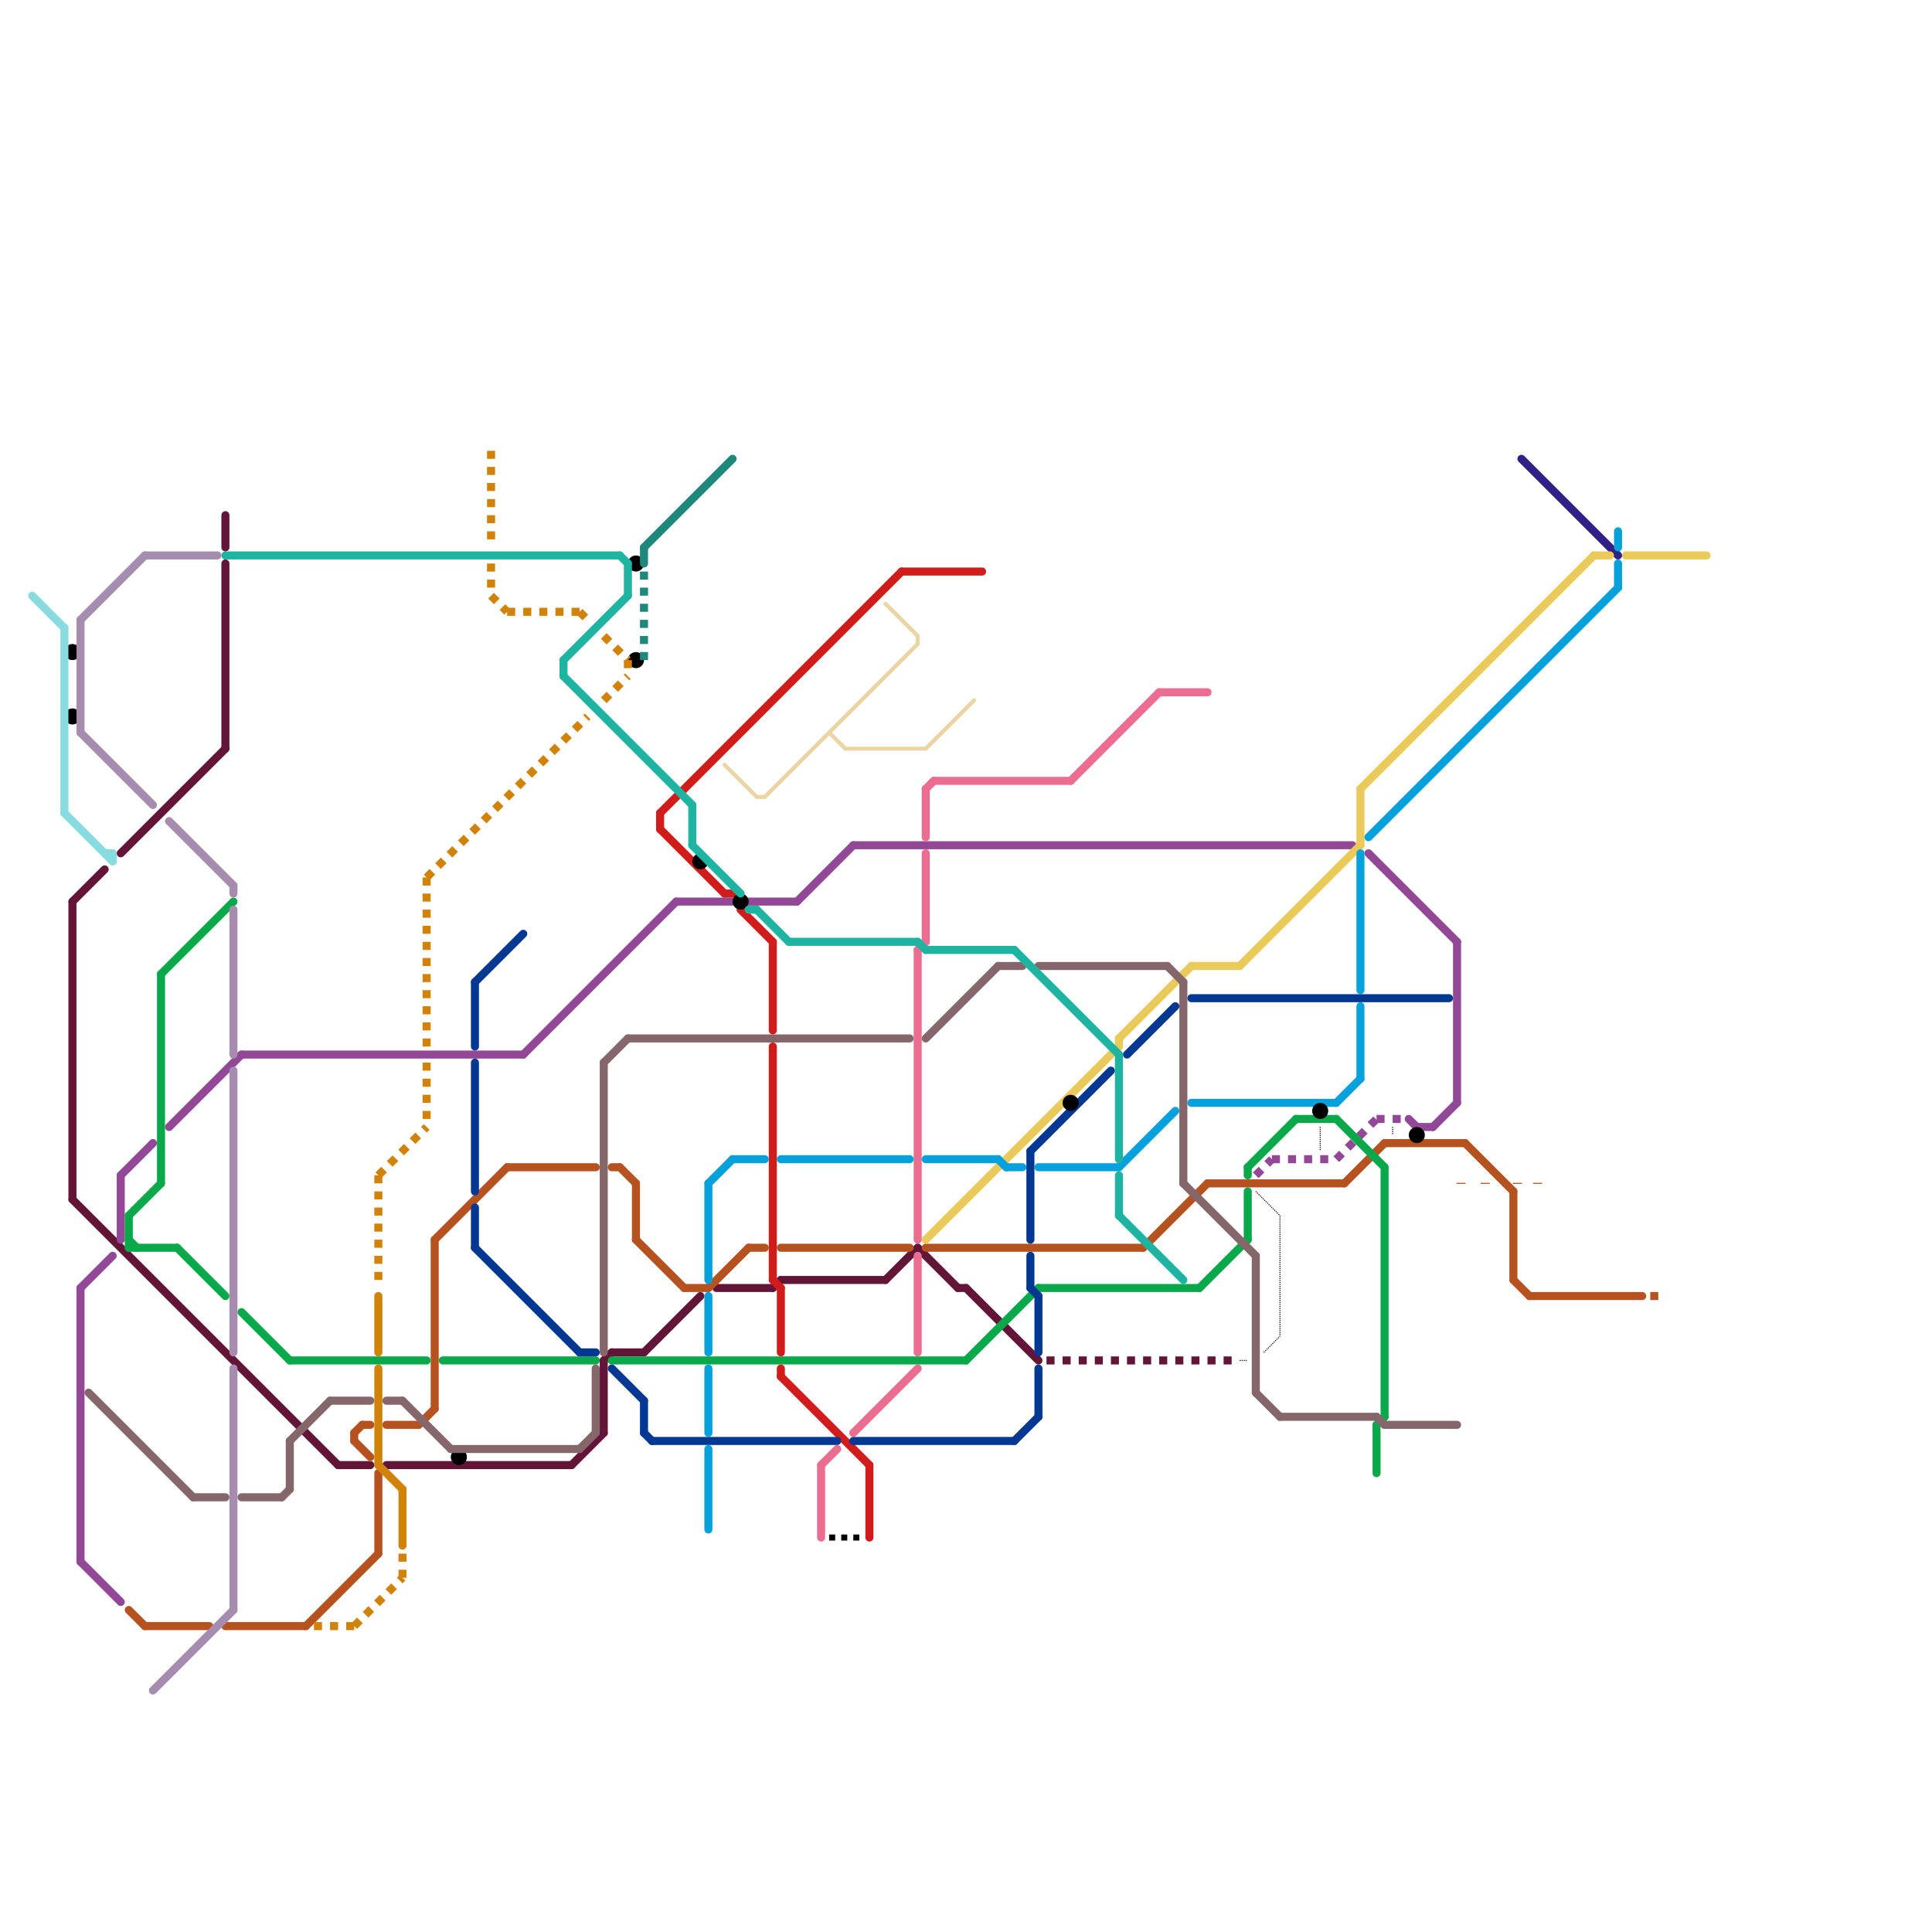 
<svg version="1.1" xmlns="http://www.w3.org/2000/svg" viewBox="0 0 240 240">
<style>text { font: 1px Helvetica; font-weight: 600; white-space: pre; dominant-baseline: central; } line { stroke-width: 1; fill: none; stroke-linecap: round; stroke-linejoin: round; } .c0 { stroke: #302087 } .c1 { stroke: #631538 } .c2 { stroke: #924897 } .c3 { stroke: #b65220 } .c4 { stroke: #eaca5b } .c5 { stroke: #eb6e90 } .c6 { stroke: #d01c1a } .c7 { stroke: #09a94b } .c8 { stroke: #04a1dc } .c9 { stroke: #023892 } .c10 { stroke: #000000 } .c11 { stroke: #85666b } .c12 { stroke: #d18209 } .c13 { stroke: #a68caf } .c14 { stroke: #1fb3a1 } .c15 { stroke: #88dbde } .c16 { stroke: #1f877b } .c17 { stroke: #ebd5a4 } .lds1 { stroke-dasharray: 1 1; }.lds1 { stroke-dasharray: 1 1; }.lds1 { stroke-dasharray: 1 1; }.lds2 { stroke-dasharray: 0.75 0.75; }.lds1 { stroke-dasharray: 1 1; }.lds5 { stroke-dasharray: 0.125 0.125; }.lds1 { stroke-dasharray: 1 1; }.lds1 { stroke-dasharray: 1 1; }.w5 { stroke-width: .125; }.w1 { stroke-width: 1; }.w2 { stroke-width: .75; }.w3 { stroke-width: .5; }.l1 { stroke-dasharray: 1 1.5; stroke-linecap: square; }.l8 { stroke-linecap: butt; }</style><defs><g id="wm-xf"><circle r="1.2" fill="#000"/><circle r="0.9" fill="#fff"/><circle r="0.6" fill="#000"/><circle r="0.3" fill="#fff"/></g><g id="wm"><circle r="0.6" fill="#000"/><circle r="0.3" fill="#fff"/></g><g id="csm-xf-ebd5a4"><circle r="0.4" fill="#fff"/><circle r="0.2" fill="#ebd5a4"/></g><g id="csm-ebd5a4"><circle r="0.4" fill="#ebd5a4"/><circle r="0.2" fill="#fff"/></g></defs><line class="c0 " x1="189" y1="57" x2="201" y2="69"/><line class="c1 " x1="9" y1="112" x2="9" y2="149"/><line class="c1 " x1="15" y1="106" x2="28" y2="93"/><line class="c1 " x1="96" y1="160" x2="97" y2="159"/><line class="c1 " x1="75" y1="169" x2="75" y2="178"/><line class="c1 " x1="42" y1="182" x2="46" y2="182"/><line class="c1 " x1="120" y1="160" x2="129" y2="169"/><line class="c1 " x1="28" y1="64" x2="28" y2="68"/><line class="c1 " x1="28" y1="70" x2="28" y2="93"/><line class="c1 " x1="9" y1="149" x2="42" y2="182"/><line class="c1 " x1="97" y1="159" x2="110" y2="159"/><line class="c1 " x1="71" y1="182" x2="75" y2="178"/><line class="c1 " x1="110" y1="159" x2="114" y2="155"/><line class="c1 " x1="114" y1="155" x2="119" y2="160"/><line class="c1 " x1="89" y1="160" x2="96" y2="160"/><line class="c1 " x1="80" y1="168" x2="87" y2="161"/><line class="c1 " x1="76" y1="168" x2="80" y2="168"/><line class="c1 " x1="9" y1="112" x2="13" y2="108"/><line class="c1 " x1="48" y1="182" x2="71" y2="182"/><line class="c1 " x1="75" y1="169" x2="76" y2="168"/><line class="c1 " x1="119" y1="160" x2="120" y2="160"/><line class="c1 l8 lds1" x1="130" y1="169" x2="153" y2="169"/><line class="c2 " x1="170" y1="106" x2="181" y2="117"/><line class="c2 " x1="10" y1="160" x2="10" y2="194"/><line class="c2 " x1="10" y1="194" x2="15" y2="199"/><line class="c2 " x1="106" y1="105" x2="168" y2="105"/><line class="c2 " x1="178" y1="140" x2="181" y2="137"/><line class="c2 " x1="93" y1="112" x2="99" y2="112"/><line class="c2 " x1="15" y1="146" x2="19" y2="142"/><line class="c2 " x1="30" y1="131" x2="65" y2="131"/><line class="c2 " x1="84" y1="112" x2="91" y2="112"/><line class="c2 " x1="65" y1="131" x2="84" y2="112"/><line class="c2 " x1="15" y1="146" x2="15" y2="154"/><line class="c2 " x1="175" y1="139" x2="176" y2="140"/><line class="c2 " x1="21" y1="140" x2="30" y2="131"/><line class="c2 " x1="10" y1="160" x2="14" y2="156"/><line class="c2 " x1="99" y1="112" x2="106" y2="105"/><line class="c2 " x1="181" y1="117" x2="181" y2="137"/><line class="c2 " x1="176" y1="140" x2="178" y2="140"/><line class="c2 l8 lds1" x1="156" y1="146" x2="158" y2="144"/><line class="c2 l8 lds1" x1="171" y1="139" x2="174" y2="139"/><line class="c2 l8 lds1" x1="166" y1="144" x2="171" y2="139"/><line class="c2 l8 lds1" x1="158" y1="144" x2="166" y2="144"/><line class="c3 " x1="16" y1="200" x2="18" y2="202"/><line class="c3 " x1="182" y1="142" x2="188" y2="148"/><line class="c3 " x1="115" y1="155" x2="142" y2="155"/><line class="c3 " x1="188" y1="148" x2="188" y2="159"/><line class="c3 " x1="172" y1="142" x2="182" y2="142"/><line class="c3 " x1="79" y1="154" x2="85" y2="160"/><line class="c3 " x1="79" y1="147" x2="79" y2="154"/><line class="c3 " x1="44" y1="178" x2="45" y2="177"/><line class="c3 " x1="45" y1="177" x2="46" y2="177"/><line class="c3 " x1="47" y1="183" x2="47" y2="193"/><line class="c3 " x1="167" y1="147" x2="172" y2="142"/><line class="c3 " x1="44" y1="179" x2="46" y2="181"/><line class="c3 " x1="190" y1="161" x2="204" y2="161"/><line class="c3 " x1="93" y1="155" x2="95" y2="155"/><line class="c3 " x1="142" y1="155" x2="150" y2="147"/><line class="c3 " x1="48" y1="177" x2="52" y2="177"/><line class="c3 " x1="150" y1="147" x2="167" y2="147"/><line class="c3 " x1="85" y1="160" x2="88" y2="160"/><line class="c3 " x1="76" y1="145" x2="77" y2="145"/><line class="c3 " x1="28" y1="202" x2="38" y2="202"/><line class="c3 " x1="188" y1="159" x2="190" y2="161"/><line class="c3 " x1="63" y1="145" x2="74" y2="145"/><line class="c3 " x1="77" y1="145" x2="79" y2="147"/><line class="c3 " x1="88" y1="160" x2="93" y2="155"/><line class="c3 " x1="54" y1="154" x2="63" y2="145"/><line class="c3 " x1="97" y1="155" x2="113" y2="155"/><line class="c3 " x1="44" y1="178" x2="44" y2="179"/><line class="c3 " x1="52" y1="177" x2="54" y2="175"/><line class="c3 " x1="38" y1="202" x2="47" y2="193"/><line class="c3 " x1="18" y1="202" x2="26" y2="202"/><line class="c3 " x1="54" y1="154" x2="54" y2="175"/><line class="c3 w5 l1" x1="184" y1="147" x2="186" y2="147"/><line class="c3 w5 l1" x1="181" y1="147" x2="182" y2="147"/><line class="c3 w5 l1" x1="188" y1="147" x2="192" y2="147"/><line class="c3 l8 lds1" x1="205" y1="161" x2="207" y2="161"/><line class="c4 " x1="154" y1="120" x2="169" y2="105"/><line class="c4 " x1="115" y1="154" x2="139" y2="130"/><line class="c4 " x1="169" y1="98" x2="198" y2="69"/><line class="c4 " x1="202" y1="69" x2="212" y2="69"/><line class="c4 " x1="198" y1="69" x2="200" y2="69"/><line class="c4 " x1="139" y1="129" x2="139" y2="130"/><line class="c4 " x1="148" y1="120" x2="154" y2="120"/><line class="c4 " x1="169" y1="98" x2="169" y2="105"/><line class="c4 " x1="139" y1="129" x2="148" y2="120"/><line class="c5 " x1="114" y1="156" x2="114" y2="168"/><line class="c5 " x1="106" y1="178" x2="114" y2="170"/><line class="c5 " x1="114" y1="118" x2="114" y2="154"/><line class="c5 " x1="116" y1="97" x2="133" y2="97"/><line class="c5 " x1="102" y1="182" x2="104" y2="180"/><line class="c5 " x1="115" y1="98" x2="115" y2="104"/><line class="c5 " x1="144" y1="86" x2="150" y2="86"/><line class="c5 " x1="133" y1="97" x2="144" y2="86"/><line class="c5 " x1="114" y1="118" x2="115" y2="117"/><line class="c5 " x1="115" y1="106" x2="115" y2="117"/><line class="c5 " x1="115" y1="98" x2="116" y2="97"/><line class="c5 " x1="102" y1="182" x2="102" y2="191"/><line class="c6 " x1="82" y1="101" x2="112" y2="71"/><line class="c6 " x1="97" y1="170" x2="97" y2="171"/><line class="c6 " x1="82" y1="101" x2="82" y2="103"/><line class="c6 " x1="96" y1="117" x2="96" y2="128"/><line class="c6 " x1="82" y1="103" x2="90" y2="111"/><line class="c6 " x1="97" y1="171" x2="108" y2="182"/><line class="c6 " x1="108" y1="182" x2="108" y2="191"/><line class="c6 " x1="96" y1="159" x2="97" y2="160"/><line class="c6 " x1="112" y1="71" x2="122" y2="71"/><line class="c6 " x1="92" y1="113" x2="96" y2="117"/><line class="c6 " x1="96" y1="130" x2="96" y2="159"/><line class="c6 " x1="90" y1="111" x2="91" y2="111"/><line class="c6 " x1="97" y1="160" x2="97" y2="168"/><line class="c7 " x1="16" y1="155" x2="22" y2="155"/><line class="c7 " x1="36" y1="169" x2="53" y2="169"/><line class="c7 " x1="16" y1="151" x2="20" y2="147"/><line class="c7 " x1="76" y1="169" x2="120" y2="169"/><line class="c7 " x1="20" y1="121" x2="29" y2="112"/><line class="c7 " x1="171" y1="177" x2="171" y2="183"/><line class="c7 " x1="16" y1="151" x2="16" y2="155"/><line class="c7 " x1="166" y1="139" x2="172" y2="145"/><line class="c7 " x1="120" y1="169" x2="129" y2="160"/><line class="c7 " x1="55" y1="169" x2="74" y2="169"/><line class="c7 " x1="172" y1="145" x2="172" y2="176"/><line class="c7 " x1="161" y1="139" x2="166" y2="139"/><line class="c7 " x1="155" y1="145" x2="161" y2="139"/><line class="c7 " x1="16" y1="154" x2="17" y2="155"/><line class="c7 " x1="20" y1="121" x2="20" y2="147"/><line class="c7 " x1="30" y1="163" x2="36" y2="169"/><line class="c7 " x1="129" y1="160" x2="149" y2="160"/><line class="c7 " x1="155" y1="145" x2="155" y2="146"/><line class="c7 " x1="171" y1="177" x2="172" y2="176"/><line class="c7 " x1="149" y1="160" x2="155" y2="154"/><line class="c7 " x1="155" y1="148" x2="155" y2="154"/><line class="c7 " x1="22" y1="155" x2="28" y2="161"/><line class="c8 " x1="97" y1="144" x2="113" y2="144"/><line class="c8 " x1="88" y1="161" x2="88" y2="168"/><line class="c8 " x1="88" y1="170" x2="88" y2="178"/><line class="c8 " x1="169" y1="125" x2="169" y2="134"/><line class="c8 " x1="124" y1="144" x2="125" y2="145"/><line class="c8 " x1="166" y1="137" x2="169" y2="134"/><line class="c8 " x1="201" y1="66" x2="201" y2="68"/><line class="c8 " x1="201" y1="70" x2="201" y2="73"/><line class="c8 " x1="125" y1="145" x2="127" y2="145"/><line class="c8 " x1="88" y1="147" x2="91" y2="144"/><line class="c8 " x1="169" y1="106" x2="169" y2="123"/><line class="c8 " x1="129" y1="145" x2="139" y2="145"/><line class="c8 " x1="115" y1="144" x2="124" y2="144"/><line class="c8 " x1="91" y1="144" x2="95" y2="144"/><line class="c8 " x1="88" y1="147" x2="88" y2="159"/><line class="c8 " x1="148" y1="137" x2="166" y2="137"/><line class="c8 " x1="170" y1="104" x2="201" y2="73"/><line class="c8 " x1="139" y1="145" x2="146" y2="138"/><line class="c8 " x1="88" y1="180" x2="88" y2="190"/><line class="c9 " x1="128" y1="143" x2="128" y2="154"/><line class="c9 " x1="59" y1="132" x2="59" y2="148"/><line class="c9 " x1="140" y1="131" x2="146" y2="125"/><line class="c9 " x1="59" y1="122" x2="65" y2="116"/><line class="c9 " x1="128" y1="143" x2="138" y2="133"/><line class="c9 " x1="59" y1="122" x2="59" y2="130"/><line class="c9 " x1="80" y1="178" x2="81" y2="179"/><line class="c9 " x1="59" y1="155" x2="72" y2="168"/><line class="c9 " x1="76" y1="170" x2="80" y2="174"/><line class="c9 " x1="106" y1="179" x2="126" y2="179"/><line class="c9 " x1="129" y1="170" x2="129" y2="176"/><line class="c9 " x1="80" y1="174" x2="80" y2="178"/><line class="c9 " x1="81" y1="179" x2="104" y2="179"/><line class="c9 " x1="128" y1="156" x2="128" y2="160"/><line class="c9 " x1="72" y1="168" x2="74" y2="168"/><line class="c9 " x1="128" y1="160" x2="129" y2="161"/><line class="c9 " x1="129" y1="161" x2="129" y2="168"/><line class="c9 " x1="148" y1="124" x2="180" y2="124"/><line class="c9 " x1="59" y1="150" x2="59" y2="155"/><line class="c9 " x1="126" y1="179" x2="129" y2="176"/><line class="c10 w2 l8 lds2" x1="103" y1="191" x2="107" y2="191"/><circle cx="57" cy="181" r="1" fill="#000000" /><circle cx="92" cy="112" r="1" fill="#000000" /><circle cx="176" cy="141" r="1" fill="#000000" /><circle cx="9" cy="89" r="1" fill="#000000" /><circle cx="79" cy="70" r="1" fill="#000000" /><circle cx="133" cy="137" r="1" fill="#000000" /><circle cx="79" cy="82" r="1" fill="#000000" /><circle cx="9" cy="81" r="1" fill="#000000" /><circle cx="87" cy="107" r="1" fill="#000000" /><circle cx="164" cy="138" r="1" fill="#000000" /><line class="c10 w5 l8 lds5" x1="164" y1="140" x2="164" y2="143"/><line class="c10 w5 l8 lds5" x1="156" y1="148" x2="159" y2="151"/><line class="c10 w5 l8 lds5" x1="157" y1="168" x2="159" y2="166"/><line class="c10 w5 l8 lds5" x1="159" y1="151" x2="159" y2="166"/><line class="c10 w5 l8 lds5" x1="154" y1="169" x2="155" y2="169"/><line class="c10 w5 l8 lds5" x1="173" y1="140" x2="173" y2="141"/><line class="c11 " x1="78" y1="129" x2="113" y2="129"/><line class="c11 " x1="11" y1="173" x2="24" y2="186"/><line class="c11 " x1="35" y1="186" x2="36" y2="185"/><line class="c11 " x1="50" y1="174" x2="56" y2="180"/><line class="c11 " x1="24" y1="186" x2="28" y2="186"/><line class="c11 " x1="159" y1="176" x2="171" y2="176"/><line class="c11 " x1="36" y1="179" x2="36" y2="185"/><line class="c11 " x1="115" y1="129" x2="124" y2="120"/><line class="c11 " x1="124" y1="120" x2="127" y2="120"/><line class="c11 " x1="172" y1="177" x2="181" y2="177"/><line class="c11 " x1="147" y1="122" x2="147" y2="147"/><line class="c11 " x1="75" y1="132" x2="75" y2="168"/><line class="c11 " x1="147" y1="147" x2="156" y2="156"/><line class="c11 " x1="72" y1="180" x2="74" y2="178"/><line class="c11 " x1="56" y1="180" x2="72" y2="180"/><line class="c11 " x1="36" y1="179" x2="41" y2="174"/><line class="c11 " x1="156" y1="173" x2="159" y2="176"/><line class="c11 " x1="74" y1="170" x2="74" y2="178"/><line class="c11 " x1="48" y1="174" x2="50" y2="174"/><line class="c11 " x1="145" y1="120" x2="147" y2="122"/><line class="c11 " x1="30" y1="186" x2="35" y2="186"/><line class="c11 " x1="75" y1="132" x2="78" y2="129"/><line class="c11 " x1="129" y1="120" x2="145" y2="120"/><line class="c11 " x1="41" y1="174" x2="46" y2="174"/><line class="c11 " x1="171" y1="176" x2="172" y2="177"/><line class="c11 " x1="156" y1="156" x2="156" y2="173"/><line class="c12 " x1="47" y1="182" x2="50" y2="185"/><line class="c12 " x1="50" y1="185" x2="50" y2="192"/><line class="c12 " x1="47" y1="170" x2="47" y2="182"/><line class="c12 " x1="47" y1="161" x2="47" y2="168"/><line class="c12 l8 lds1" x1="75" y1="87" x2="78" y2="84"/><line class="c12 l8 lds1" x1="39" y1="202" x2="44" y2="202"/><line class="c12 l8 lds1" x1="63" y1="76" x2="72" y2="76"/><line class="c12 l8 lds1" x1="78" y1="82" x2="78" y2="84"/><line class="c12 l8 lds1" x1="61" y1="70" x2="61" y2="74"/><line class="c12 l8 lds1" x1="72" y1="76" x2="73" y2="77"/><line class="c12 l8 lds1" x1="53" y1="109" x2="73" y2="89"/><line class="c12 l8 lds1" x1="47" y1="146" x2="47" y2="160"/><line class="c12 l8 lds1" x1="44" y1="202" x2="50" y2="196"/><line class="c12 l8 lds1" x1="47" y1="146" x2="53" y2="140"/><line class="c12 l8 lds1" x1="50" y1="193" x2="50" y2="196"/><line class="c12 l8 lds1" x1="61" y1="74" x2="63" y2="76"/><line class="c12 l8 lds1" x1="53" y1="132" x2="53" y2="140"/><line class="c12 l8 lds1" x1="53" y1="109" x2="53" y2="130"/><line class="c12 l8 lds1" x1="61" y1="56" x2="61" y2="68"/><line class="c12 l8 lds1" x1="75" y1="79" x2="78" y2="82"/><line class="c13 " x1="10" y1="77" x2="18" y2="69"/><line class="c13 " x1="18" y1="69" x2="27" y2="69"/><line class="c13 " x1="10" y1="91" x2="19" y2="100"/><line class="c13 " x1="21" y1="102" x2="29" y2="110"/><line class="c13 " x1="29" y1="113" x2="29" y2="131"/><line class="c13 " x1="29" y1="110" x2="29" y2="111"/><line class="c13 " x1="19" y1="210" x2="29" y2="200"/><line class="c13 " x1="29" y1="170" x2="29" y2="200"/><line class="c13 " x1="29" y1="133" x2="29" y2="168"/><line class="c13 " x1="10" y1="77" x2="10" y2="91"/><line class="c14 " x1="70" y1="82" x2="70" y2="84"/><line class="c14 " x1="139" y1="131" x2="139" y2="144"/><line class="c14 " x1="93" y1="113" x2="94" y2="113"/><line class="c14 " x1="115" y1="118" x2="126" y2="118"/><line class="c14 " x1="139" y1="146" x2="139" y2="151"/><line class="c14 " x1="77" y1="69" x2="78" y2="70"/><line class="c14 " x1="94" y1="113" x2="98" y2="117"/><line class="c14 " x1="98" y1="117" x2="114" y2="117"/><line class="c14 " x1="86" y1="100" x2="86" y2="105"/><line class="c14 " x1="114" y1="117" x2="115" y2="118"/><line class="c14 " x1="70" y1="84" x2="86" y2="100"/><line class="c14 " x1="78" y1="70" x2="78" y2="74"/><line class="c14 " x1="139" y1="151" x2="147" y2="159"/><line class="c14 " x1="126" y1="118" x2="139" y2="131"/><line class="c14 " x1="28" y1="69" x2="77" y2="69"/><line class="c14 " x1="70" y1="82" x2="78" y2="74"/><line class="c14 " x1="86" y1="105" x2="92" y2="111"/><line class="c15 " x1="4" y1="74" x2="8" y2="78"/><line class="c15 " x1="8" y1="101" x2="14" y2="107"/><line class="c15 " x1="8" y1="78" x2="8" y2="101"/><line class="c15 " x1="13" y1="106" x2="14" y2="106"/><line class="c15 " x1="14" y1="106" x2="14" y2="107"/><line class="c16 " x1="80" y1="68" x2="91" y2="57"/><line class="c16 " x1="80" y1="68" x2="80" y2="70"/><line class="c16 l8 lds1" x1="80" y1="71" x2="80" y2="82"/><line class="c17 w3" x1="115" y1="93" x2="121" y2="87"/><line class="c17 w3" x1="114" y1="79" x2="114" y2="80"/><line class="c17 w3" x1="110" y1="75" x2="114" y2="79"/><line class="c17 w3" x1="105" y1="93" x2="115" y2="93"/><line class="c17 w3" x1="94" y1="99" x2="95" y2="99"/><line class="c17 w3" x1="95" y1="99" x2="114" y2="80"/><line class="c17 w3" x1="90" y1="95" x2="94" y2="99"/><line class="c17 w3" x1="103" y1="91" x2="105" y2="93"/>
</svg>

